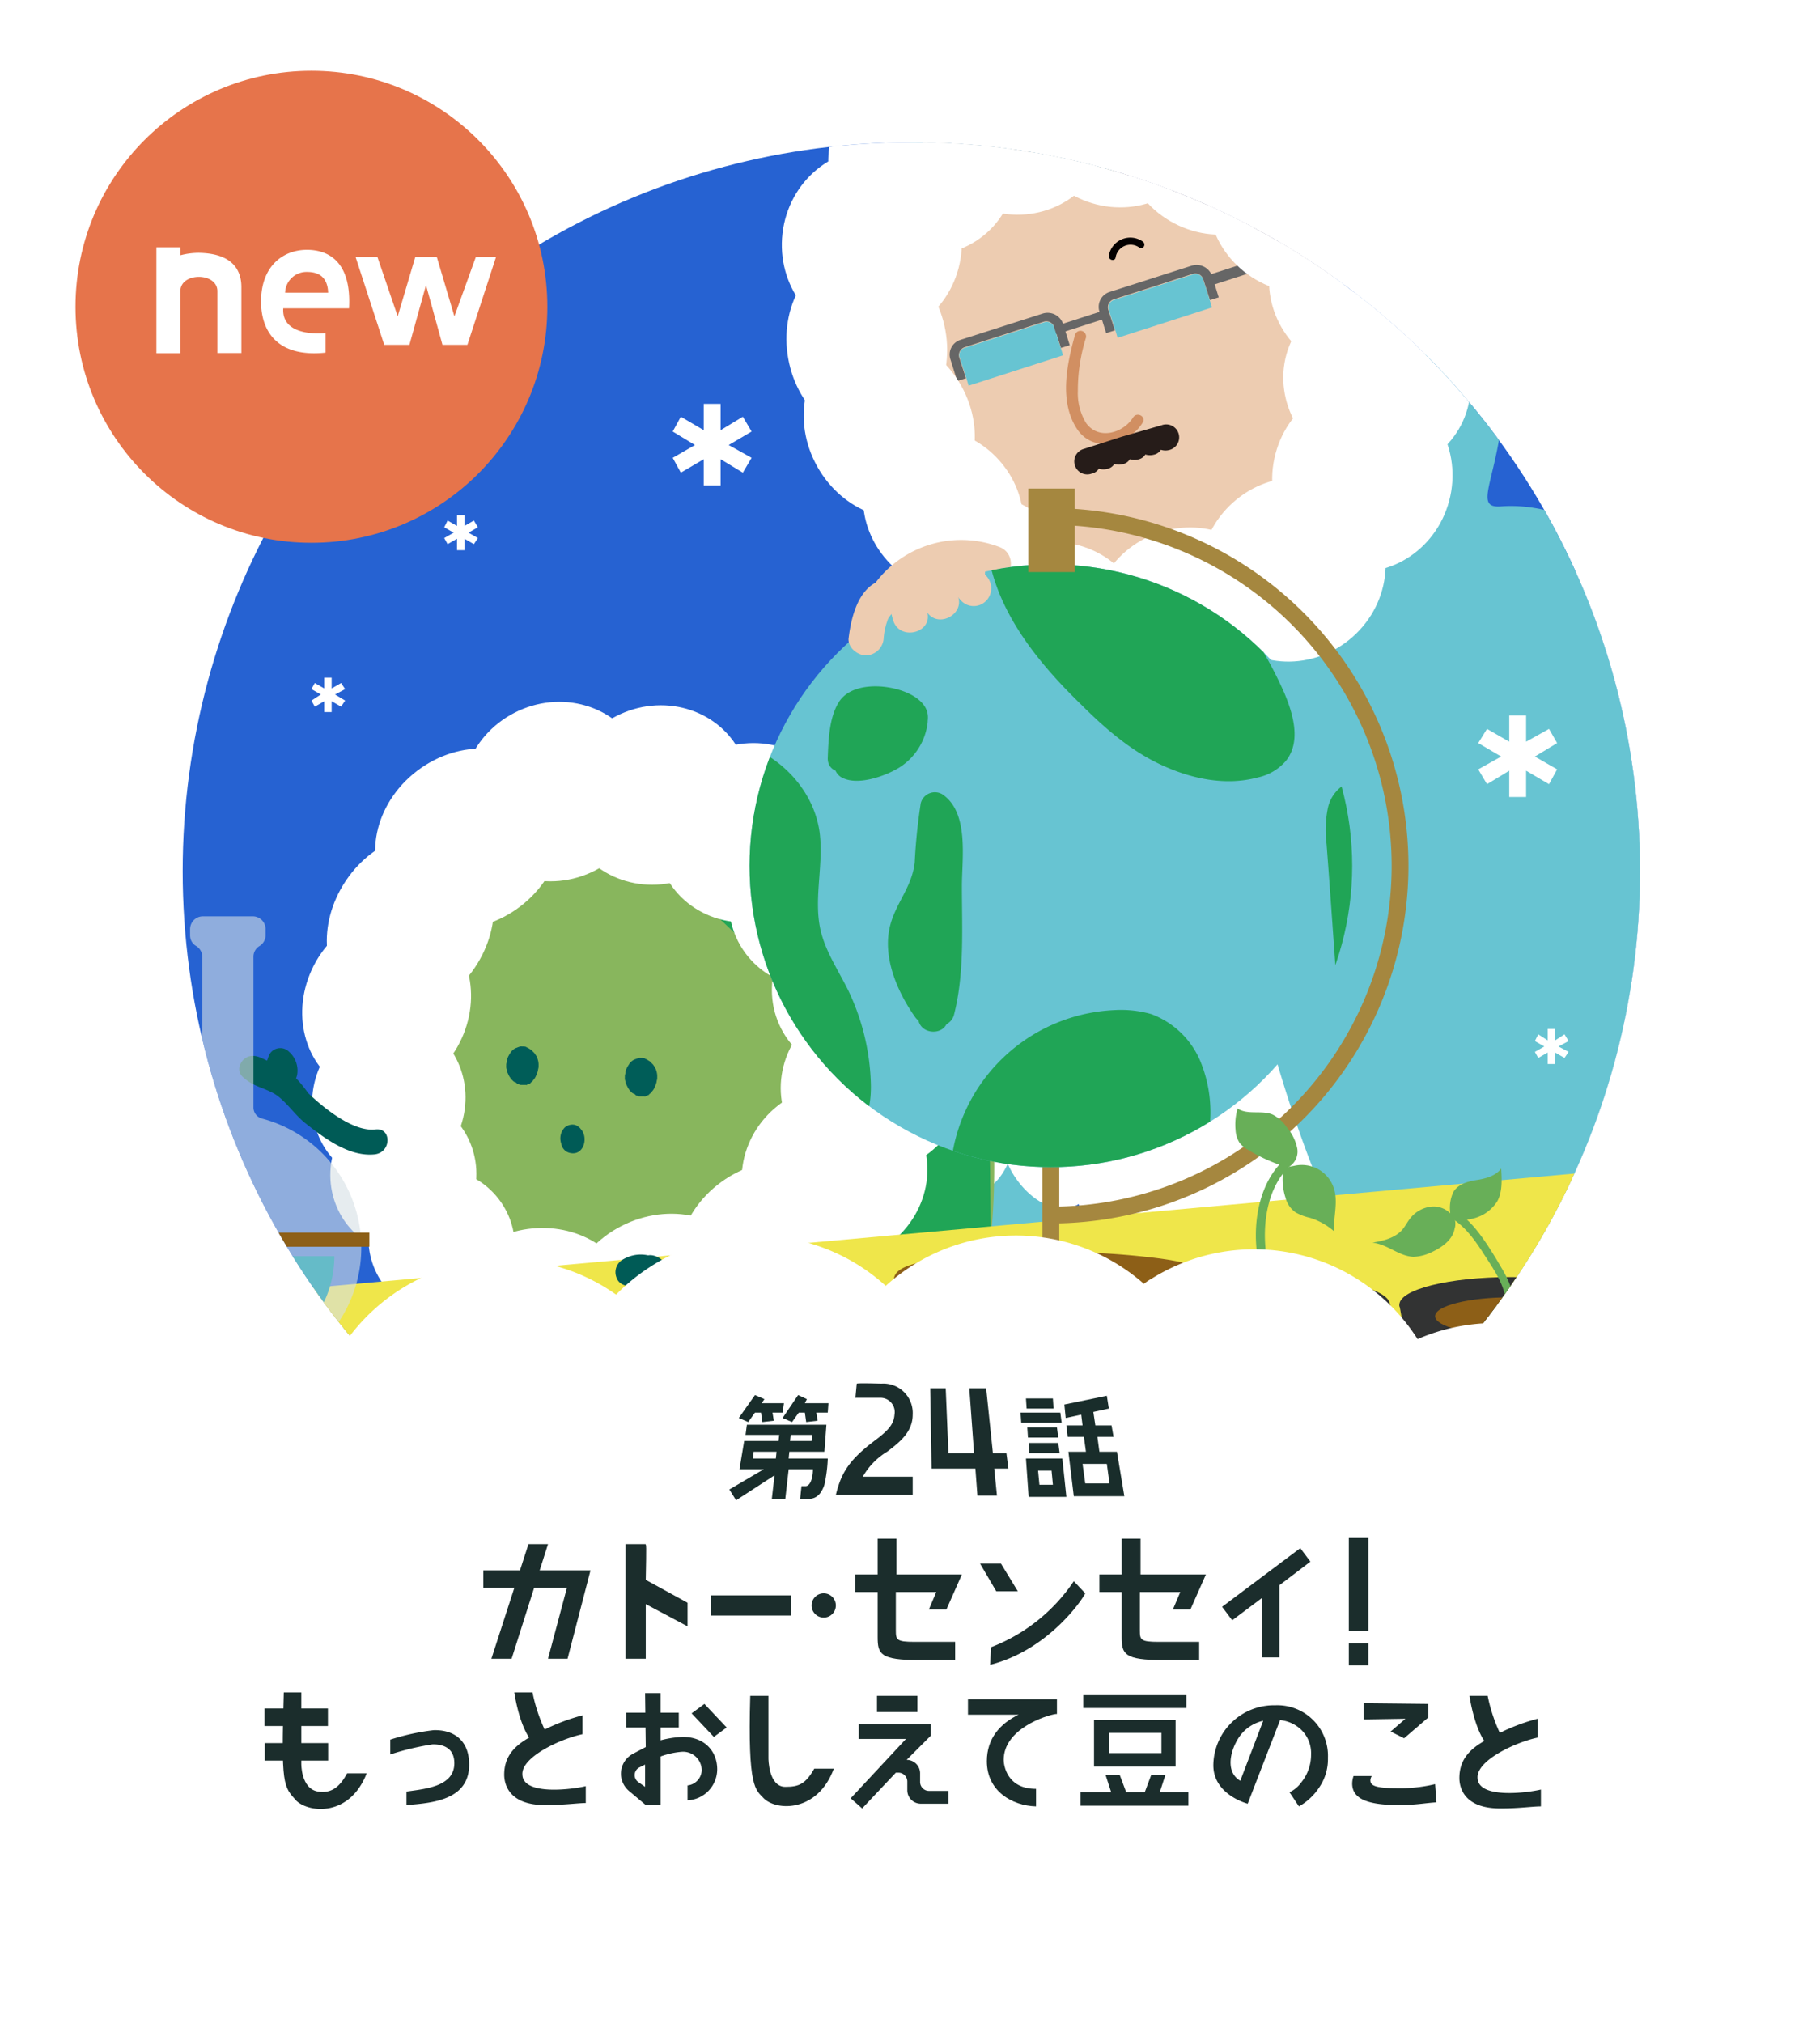<svg id="レイヤー_1" data-name="レイヤー 1" xmlns="http://www.w3.org/2000/svg" xmlns:xlink="http://www.w3.org/1999/xlink" viewBox="0 0 270 300"><defs><style>.cls-1,.cls-38,.cls-40{fill:none;}.cls-2{clip-path:url(#clip-path);}.cls-3{fill:#2662d2;}.cls-10,.cls-11,.cls-12,.cls-13,.cls-14,.cls-15,.cls-16,.cls-17,.cls-24,.cls-25,.cls-26,.cls-27,.cls-28,.cls-29,.cls-30,.cls-31,.cls-32,.cls-33,.cls-4,.cls-9{fill:#fff;}.cls-5{fill:#67c4d2;}.cls-6{fill:#edccb1;}.cls-7{fill:#666;}.cls-8{fill:#d18f62;}.cls-10,.cls-11,.cls-12,.cls-13,.cls-14,.cls-15,.cls-16,.cls-17,.cls-24,.cls-25,.cls-26,.cls-27,.cls-28,.cls-29,.cls-30,.cls-31,.cls-32,.cls-33,.cls-9{stroke:#fff;stroke-linejoin:round;}.cls-9{stroke-width:0.69px;}.cls-10{stroke-width:0.69px;}.cls-11{stroke-width:0.69px;}.cls-12{stroke-width:0.69px;}.cls-13{stroke-width:0.69px;}.cls-14{stroke-width:0.69px;}.cls-15{stroke-width:0.69px;}.cls-16{stroke-width:0.69px;}.cls-17{stroke-width:0.69px;}.cls-18{fill:#261c19;stroke:#261c19;stroke-width:0.49px;}.cls-18,.cls-38,.cls-40,.cls-41{stroke-miterlimit:10;}.cls-19{fill:#040000;}.cls-20{fill:#005b56;}.cls-21{fill:#88b65d;}.cls-22{fill:#005d58;}.cls-23{fill:#20a556;}.cls-24{stroke-width:0.67px;}.cls-25{stroke-width:0.67px;}.cls-26{stroke-width:0.67px;}.cls-27{stroke-width:0.67px;}.cls-28{stroke-width:0.67px;}.cls-29{stroke-width:0.67px;}.cls-30{stroke-width:0.67px;}.cls-31{stroke-width:0.67px;}.cls-32{stroke-width:0.67px;}.cls-33{stroke-width:0.74px;}.cls-34{fill:#f5d736;}.cls-35{fill:#efe64a;}.cls-36,.cls-41{fill:#a5873f;}.cls-37{fill:#8d5f17;}.cls-38,.cls-40,.cls-41{stroke:#a5873f;stroke-width:2.49px;}.cls-38{stroke-linecap:round;}.cls-39{clip-path:url(#clip-path-3);}.cls-42{fill:#c27128;}.cls-43{fill:#771a36;}.cls-44{fill:#eeeec2;}.cls-45{fill:#d6e0e4;isolation:isolate;opacity:0.6;}.cls-46{fill:#65bbc8;}.cls-47{fill:#323333;}.cls-48{fill:#68af58;}.cls-49{fill:#1b2d2c;}.cls-50{fill:#192d2b;}.cls-51{fill:#e6744b;}</style><clipPath id="clip-path"><circle class="cls-1" cx="135.2" cy="129.2" r="108.1"/></clipPath><clipPath id="clip-path-3"><circle class="cls-1" cx="155.9" cy="128.4" r="44.7"/></clipPath></defs><g class="cls-2"><rect class="cls-3" x="-162.5" y="-202.4" width="881.4" height="888.9"/></g><g class="cls-2"><path class="cls-4" d="M194.4,83.8,171,94.4A45,45,0,0,0,148.8,154l32.8,71.9,105.2-48L254,106A44.89,44.89,0,0,0,194.4,83.8Z"/><path class="cls-5" d="M173.3,106.2c2-.1-7,87-27.2,85.1-12.4-1.2-20.6-7.1-22.9-36.1-2.9-35.9-14.2-28.2-29.7-18,0,0,20.4-34.2,45-39.5,7.3-1.6-16.7-12-11.8-53.5,1.4-11.4,5.7-32.4,36.2-40.4,12.4-3.3,26.5,1.5,28,4.4.3.6,1.2.2,1.7.6,1,.9.6,2.8-.4,3.7a7.7,7.7,0,0,1-3.6,1.5c-7.6,1.9-14.6,5.9-21.3,10.2-5.9,3.8-11.7,8-16.2,13.6-8.5,10.6-11.2,26.2-7,39.3a21.32,21.32,0,0,0,5,8.8c4.3,4.2,15.4,8.7,20.3,12.1"/><path class="cls-4" d="M257.1,154.6c4,8.6,2.1,16.1-7.2,17.8-44.1,8.2-89.5-3.2-90-3.9-.3-.5-6.4-17.8,3.1-27.3C167.3,142.1,249.6,138.3,257.1,154.6Z"/><ellipse class="cls-6" cx="162.1" cy="48.2" rx="36.3" ry="37.6"/><path class="cls-7" d="M164.6,43.3l12.2-3.9a2.43,2.43,0,0,1,3,1.5l1,3.2-1.3.4-1-3.1a1.24,1.24,0,0,0-1.5-.8l-11.8,3.8a1.24,1.24,0,0,0-.8,1.5l1,3.1-1.3.4-1-3.2A2.32,2.32,0,0,1,164.6,43.3Z"/><path class="cls-5" d="M165.2,44.5,177,40.7a1.16,1.16,0,0,1,1.5.8l1,3.1.3,1-14,4.5-.3-1-1-3.1A1.19,1.19,0,0,1,165.2,44.5Z"/><rect class="cls-7" x="179.39" y="38.98" width="11.2" height="1.6" transform="translate(-3.28 58.69) rotate(-17.87)"/><rect class="cls-7" x="154.51" y="47.5" width="9.7" height="1.2" transform="translate(-7.07 51.22) rotate(-17.87)"/><path class="cls-7" d="M142.5,50.4l12.2-3.9a2.43,2.43,0,0,1,3,1.5l1,3.2-1.3.4-1-3.1a1.24,1.24,0,0,0-1.5-.8l-11.8,3.8a1.24,1.24,0,0,0-.8,1.5l1,3.1-1.3.4-1-3.2A2.28,2.28,0,0,1,142.5,50.4Z"/><path class="cls-5" d="M143.1,51.6l11.8-3.8a1.16,1.16,0,0,1,1.5.8l1,3.1.3,1-14,4.5-.3-1-1-3.1A1.11,1.11,0,0,1,143.1,51.6Z"/><path class="cls-8" d="M159.5,49.6c-1.2,4.3-2.4,9.8.2,13.9,2.4,3.8,7.7,2.6,9.8-.8.6-.9-.8-1.7-1.4-.8-1.5,2.4-5.2,3.4-7,.8a8.47,8.47,0,0,1-1.2-4.7,26.08,26.08,0,0,1,1.2-7.9.84.84,0,0,0-1.6-.5Z"/><path class="cls-5" d="M176.6,85.5c-1.1.2,12.2,132.9,53.1,118.7,23.4-8.1,24.9-36,24.9-36S289,150.5,283.4,125a10.69,10.69,0,0,0-1.9-4.2c-6.6-8.8-36.6-47.4-58.8-45.7-7.5.6,9.5-12.8-7.1-51.2C211,13.2,194.3-3.5,167.9-2.9c-25.1.6-32.4,11.6-33.1,14.9-.1.6-1.1.6-1.4,1.1-.7,1.2.2,2.8,1.4,3.5a7.38,7.38,0,0,0,3.9.4c7.8-.4,27.7-6.4,35.4-4.1,6.7,2,13.5,4.3,19.4,8.4a43.64,43.64,0,0,1,17.9,35.6,21.79,21.79,0,0,1-2.2,9.9c-2.9,5.3-12.3,12.7-16,17.3"/><ellipse class="cls-9" cx="131.92" cy="63.21" rx="11.9" ry="13.7" transform="translate(-14.09 72.08) rotate(-29.08)"/><ellipse class="cls-10" cx="139.92" cy="75.7" rx="10.8" ry="12.4" transform="translate(-14.92 112.2) rotate(-41.68)"/><ellipse class="cls-11" cx="147.82" cy="84.54" rx="10.2" ry="11.8" transform="matrix(0.67, -0.74, 0.74, 0.67, -14.03, 137.45)"/><ellipse class="cls-12" cx="158.17" cy="90.96" rx="9.8" ry="11.5" transform="translate(4.2 188.87) rotate(-62.35)"/><ellipse class="cls-12" cx="150.37" cy="18.34" rx="13" ry="13.7" transform="translate(64.35 143.03) rotate(-62.35)"/><ellipse class="cls-12" cx="136.77" cy="24.38" rx="13" ry="13.7" transform="translate(51.71 134.23) rotate(-62.35)"/><ellipse class="cls-13" cx="129.34" cy="36.15" rx="13.7" ry="13" transform="translate(78.5 160.45) rotate(-83.37)"/><ellipse class="cls-14" cx="191.82" cy="84.48" rx="13.7" ry="13" transform="translate(-7.68 148.75) rotate(-41.63)"/><ellipse class="cls-15" cx="176.02" cy="91.69" rx="13.7" ry="13" transform="translate(-22.1 79.94) rotate(-24.12)"/><ellipse class="cls-16" cx="128.6" cy="51.09" rx="11.5" ry="13.7" transform="translate(-7.05 23.73) rotate(-10.26)"/><ellipse class="cls-17" cx="202.09" cy="70.77" rx="13.7" ry="13" transform="translate(90.45 253.49) rotate(-77.87)"/><ellipse class="cls-12" cx="204.27" cy="56.56" rx="13" ry="13.7" transform="translate(59.38 211.27) rotate(-62.35)"/><ellipse class="cls-12" cx="202.16" cy="42.31" rx="13" ry="13.7" transform="translate(70.87 201.76) rotate(-62.35)"/><ellipse class="cls-12" cx="193.1" cy="29.98" rx="13" ry="13.7" transform="translate(76.94 187.12) rotate(-62.35)"/><ellipse class="cls-12" cx="180.37" cy="21.29" rx="13" ry="13.7" transform="translate(77.82 171.19) rotate(-62.35)"/><ellipse class="cls-12" cx="165.6" cy="17.25" rx="13" ry="13.7" transform="translate(73.48 155.94) rotate(-62.35)"/><path class="cls-18" d="M172.4,63.3a1.68,1.68,0,1,1,1,3.2,2,2,0,0,1-1.3-.1,1.37,1.37,0,0,1-1,.8,2,2,0,0,1-1.3-.1,1.37,1.37,0,0,1-1,.8,2,2,0,0,1-1.3-.1,1.37,1.37,0,0,1-1,.8,2,2,0,0,1-1.3-.1,1.37,1.37,0,0,1-1,.8,2,2,0,0,1-1.3-.1,1.37,1.37,0,0,1-1,.8,1.68,1.68,0,1,1-1-3.2l5.6-1.8Z"/><path class="cls-19" d="M165.5,38.2a2.24,2.24,0,0,1,3.5-1.5c.6.4,1.1-.5.5-.9a3.23,3.23,0,0,0-5,2.1c-.1.7.9.9,1,.3Z"/><path class="cls-20" d="M78.1,227.3c-2,6.1-1.1,11.9-.3,18.1.8-.3,1.5-.6,2.3-.9-2.6-2.5-8.6-3.7-10.4.2a1.38,1.38,0,0,0,1.1,2c2.7.1,5.4.2,8,.2a1.35,1.35,0,0,0,0-2.7c-2.7,0-5.4-.1-8-.2a19.83,19.83,0,0,1,1.1,2c1-2.3,5-.8,6.3.3.7.7,2.4.3,2.3-.9-.8-6-1.8-11.5.2-17.4.5-1.6-2-2.3-2.6-.7Z"/><path class="cls-20" d="M90.7,227.3c-2,6.1-1.1,11.9-.3,18.1.8-.3,1.5-.6,2.3-.9-2.6-2.5-8.6-3.7-10.4.2a1.38,1.38,0,0,0,1.1,2c2.7.1,5.4.2,8,.2a1.35,1.35,0,0,0,0-2.7c-2.7,0-5.4-.1-8-.2a19.83,19.83,0,0,1,1.1,2c1-2.3,5-.8,6.3.3.7.7,2.4.3,2.3-.9-.8-6-1.8-11.5.2-17.4.6-1.6-2-2.3-2.6-.7Z"/><path class="cls-4" d="M49.4,156.8c-.4-5.4,2.7-10,7.6-10.1,5.2,0,10.9,3.5,16,6.4,6.9,4,13.9,8.7,21.1,10.8,1,.3,1.4,1.7.8,2v.1c-1.7,3.7-4.1,8.2-8.4,8.8-2.4.3-4.8-1-6.9-3-.1,2.4-1.5,4.5-3.6,4.8-2.8.4-5.3-2.1-7.4-4.8a4.45,4.45,0,0,1-4,2.5c-2.1,0-4.4-1.2-6.4-2.7-4.6-3.5-8.4-9.5-8.8-14.8"/><path class="cls-4" d="M126.4,163.5c6.7-2.5,12.4-7.6,18-12.6,4.9-4.3,10.2-9.3,16.3-10.5a12,12,0,0,1,8.2,1.3,23,23,0,0,1,8,8.1,22.53,22.53,0,0,1,.6,20.5,10.33,10.33,0,0,1-5.7,5.4c-2.5.8-5.2-.1-7.5-2.1a9.43,9.43,0,0,1-1-1,14.13,14.13,0,0,1-1.8,4.5,4.57,4.57,0,0,1-4.6,2.1c-2.7-.4-5.8-3-7.4-6.6-1,2.2-2.6,3.9-4.6,4.3-3.4.8-7-1.2-10.2-3.5a60.85,60.85,0,0,1-7.9-7.4c-.1-.1-.1-.2-.2-.2-.7-.2-1.1-1.9-.2-2.3"/><path class="cls-21" d="M147.5,171.2c.4-24.6-8.6-63.3-57.1-56.4-10.6,1.5-20.9,7.4-25.2,16.9-7.5,16.5-1.4,33.8.4,37.9a2.5,2.5,0,0,1,0,1.9h0c-.4,1.1-1.2,3-2,5.5a74.48,74.48,0,0,0-2.4,9.6c-.3,1.6-.5,3.2-.7,4.9-.7,7.2-.2,15.1,3.3,22.1,5.1,10,15.7,17.6,29.6,18.7C150,237,147.4,177.1,147.5,171.2Z"/><path class="cls-22" d="M95.7,162.6c.2-.1.3-.1.5-.2a.1.1,0,0,0,.1-.1c.1-.1.3-.2.4-.4a2.09,2.09,0,0,0,.4-.6,6.89,6.89,0,0,0,.3-.8c0-.2.1-.4.1-.6v-.4a2.92,2.92,0,0,0-.2-.9c0-.1-.1-.1-.1-.2s-.2-.3-.3-.5l-.1-.1-.4-.4c-.2-.1-.3-.2-.5-.3s-.1,0-.2-.1-.5-.1-.7-.1a.9.9,0,0,0-.5.1c-.1,0-.2.1-.3.1a1.79,1.79,0,0,0-.7.5l-.1.1c-.1.2-.2.3-.3.5s-.1.1-.1.2a1.42,1.42,0,0,0-.2.6c0,.2-.1.4-.1.6v.2a1.27,1.27,0,0,0,.1.6,1.42,1.42,0,0,0,.2.6c0,.1.1.1.1.2s.2.3.3.5l.4.4c.1,0,.1.1.2.1s.2.1.3.2.1.1.2.1.2.1.4.1h.9C95.6,162.7,95.6,162.6,95.7,162.6Z"/><path class="cls-22" d="M78.1,160.9c.2-.1.3-.1.5-.2a.1.1,0,0,0,.1-.1c.1-.1.3-.2.4-.4a2.09,2.09,0,0,0,.4-.6,6.89,6.89,0,0,0,.3-.8c0-.2.1-.4.1-.6v-.4a2.92,2.92,0,0,0-.2-.9c0-.1-.1-.1-.1-.2s-.2-.3-.3-.5l-.1-.1-.4-.4c-.2-.1-.3-.2-.5-.3s-.1,0-.2-.1-.5-.1-.7-.1a.9.9,0,0,0-.5.1c-.1,0-.2.1-.3.1a1.79,1.79,0,0,0-.7.5l-.1.1c-.1.2-.2.3-.3.5s-.1.1-.1.2a1.42,1.42,0,0,0-.2.6c0,.2-.1.4-.1.6v.2a1.27,1.27,0,0,0,.1.6,1.42,1.42,0,0,0,.2.6c0,.1.1.1.1.2s.2.3.3.5l.4.4c.1,0,.1.1.2.1s.2.1.3.2.1.1.2.1.2.1.4.1h.9C78,161,78.1,161,78.1,160.9Z"/><path class="cls-22" d="M91.3,114.7c24.3,1.7,26.3,22.8,30.6,22.6,8.4-.5-1-18.6-13-21.9-8.1-2.2-17.6-.7-17.6-.7"/><path class="cls-20" d="M114.4,173.6A51.18,51.18,0,0,1,124.6,187c.6,1.1,1.1,2.1,1.6,3.2s.9,2,1.3,3c.4.2.9.3,1.3.5a3.53,3.53,0,0,0-.3-1.4c-.5-1.1-.6-.7-1-.4-.5.1-1.1.1-1.6.2.1.1.3.1.4.2,1.5.8,2.9-1.5,1.3-2.3-.1-.1-.3-.1-.4-.2a1.36,1.36,0,0,0-1.6.2c-1.7,1.4.2,4.3,1,5.7a1.36,1.36,0,0,0,1.1.7c4.7-.2,1.4-6,.3-8.1a55.66,55.66,0,0,0-11.9-16.5c-1.1-1.3-3,.6-1.7,1.8Z"/><path class="cls-23" d="M83.7,203.6c-4.5-2.8-15.9-7.2-17.2-12.4-3.4-13.5-6.3-27-6.8-40.9-.1-2.1,4.9-5,3.6-6.7s-4.1-2.4-5.5-.9c-.5.6-1.2,1.3-1.1,2,10.9,50.5,1.7,48.3-1.3,52.4-.6.8-2.7,15.4,15.2,23.2A176.72,176.72,0,0,0,83.7,203.6Z"/><path class="cls-23" d="M80.9,200.2c-1.8-.5,1.9,21.9,1.9,21.9s59.9,3.7,64.2-23c0,0,.1-16.6-.3-36.4-.2-11.1-2.4-33.2-29.6-46-11.1-5.2-27.7-2.1-29.7.4-.4.5-1.2,0-1.7.3-1.1.7-1.1,2.5-.3,3.6a7.15,7.15,0,0,0,3.1,2.1c6.8,3,12.7,8,18.3,13.2,4.9,4.6,9.7,9.5,12.9,15.7,6.2,11.5,6.1,26.7,0,38.4a21.88,21.88,0,0,1-6.2,7.6c-4.8,3.3-15.9,5.7-21.1,8"/><ellipse class="cls-24" cx="97.39" cy="117.9" rx="13.6" ry="12.8" transform="translate(-43.1 57.51) rotate(-27.18)"/><ellipse class="cls-24" cx="82.32" cy="117.39" rx="13.6" ry="12.8" transform="translate(-44.53 50.57) rotate(-27.18)"/><ellipse class="cls-25" cx="69.52" cy="124.39" rx="14.2" ry="12.3" transform="translate(-61.28 67.84) rotate(-37.42)"/><ellipse class="cls-26" cx="98.11" cy="193" rx="14.2" ry="12.3" transform="translate(-71.65 58.62) rotate(-24.69)"/><ellipse class="cls-27" cx="60.88" cy="137.04" rx="13.8" ry="11.2" transform="translate(-86.86 111.38) rotate(-56.19)"/><ellipse class="cls-28" cx="114.43" cy="185.52" rx="14.2" ry="12.3" transform="translate(-86.94 102.09) rotate(-35.83)"/><ellipse class="cls-29" cx="57.36" cy="148.93" rx="13.5" ry="11.9" transform="translate(-101.96 139.54) rotate(-65.56)"/><ellipse class="cls-24" cx="123.81" cy="174.11" rx="13.6" ry="12.8" transform="translate(-65.86 75.78) rotate(-27.18)"/><ellipse class="cls-30" cx="57.67" cy="163.18" rx="11.9" ry="11" transform="translate(-114.32 182.43) rotate(-76.92)"/><ellipse class="cls-24" cx="129.59" cy="160.72" rx="13.6" ry="12.8" transform="translate(-59.1 76.94) rotate(-27.18)"/><ellipse class="cls-31" cx="59.84" cy="174.2" rx="11.2" ry="10.5" transform="translate(-116.51 227.37) rotate(-87.82)"/><ellipse class="cls-24" cx="128.29" cy="146.2" rx="13.6" ry="12.8" transform="translate(-52.62 74.74) rotate(-27.18)"/><ellipse class="cls-24" cx="121.91" cy="133.28" rx="13.6" ry="12.8" transform="translate(-47.42 70.4) rotate(-27.18)"/><ellipse class="cls-32" cx="65.51" cy="184.28" rx="10.3" ry="10.8" transform="translate(-104.18 87.04) rotate(-40.62)"/><ellipse class="cls-33" cx="80.2" cy="193" rx="12.8" ry="10.5" transform="translate(-9.65 4.3) rotate(-2.9)"/><ellipse class="cls-24" cx="111.13" cy="123.51" rx="13.6" ry="12.8" transform="translate(-44.15 64.4) rotate(-27.18)"/><path class="cls-20" d="M85.8,170.1a4.25,4.25,0,0,0,.3-2.5c-.3-1-1.6-1-2.3-.4a2.32,2.32,0,0,0-.5,2.5,1.64,1.64,0,0,0,2.2.7c1.6-.8,1.2-4-.8-3.4-1.8.5-2.1,3.6-.1,4,2.4.5,2.9-3.4.8-4a.89.89,0,0,0-.5,1.7c-.1,0-.1-.2,0,0v.5c.1.1,0-.1,0-.1v-.3c0-.1.1-.1.1-.2s.4.2-.2-.2c-.5-.2-.1-.1-.2,0v.2c0,.2-.1,0,0,0h.1a.31.31,0,0,1,.1-.2v-.1c.1-.1,0-.1-.4-.1a.76.76,0,0,1-.2-.4c.2.4-.1,1.1-.3,1.5a.91.91,0,0,0,.6,1.1c.7.4,1.1.1,1.3-.3Z"/><path class="cls-6" d="M133.6,90a11.12,11.12,0,0,1,13.2-3.9c3.2,1.1,4.5-3.9,1.4-5a15.91,15.91,0,0,0-18.3,5.3c-2,2.5,1.6,6.2,3.7,3.6Z"/><polygon class="cls-34" points="470.3 208.5 26.7 250.6 -58.8 208 -58.8 200.5 352.9 163.9 470.3 203.5 470.3 208.5"/><polygon class="cls-35" points="-58.8 200.5 26.7 243.1 470.3 203.5 378.9 160.9 -58.8 200.5"/><path class="cls-36" d="M179.2,192c0,1.4-1.3,2.4-7.5,3.3a118.33,118.33,0,0,1-15.8.9,118.33,118.33,0,0,1-15.8-.9c-6.2-.8-7.5-1.9-7.5-3.3v-2.1h46.6V192Z"/><path class="cls-37" d="M171.7,186.6a118.33,118.33,0,0,0-15.8-.9,118.33,118.33,0,0,0-15.8.9c-6.2.8-7.5,1.9-7.5,3.3s1.3,2.4,7.5,3.3a118.33,118.33,0,0,0,15.8.9,118.33,118.33,0,0,0,15.8-.9c6.2-.8,7.5-1.9,7.5-3.3S177.9,187.4,171.7,186.6Z"/><line class="cls-38" x1="155.9" y1="173.1" x2="155.9" y2="188.4"/><g class="cls-39"><circle class="cls-5" cx="155.9" cy="128.4" r="44.7"/></g><g class="cls-39"><path class="cls-23" d="M103.8,109.7c8.3-1,16.7,5.5,17.8,13.8.6,4.8-.9,9.7.1,14.3.7,3.2,2.6,6,4.1,9a34.12,34.12,0,0,1,3.4,14.3c0,2.2-.3,4.7-2,6.2a7.09,7.09,0,0,1-5.3,1.3c-5-.5-9.6-3.5-12.8-7.4a44,44,0,0,1-7-13.4c-2.1-6-3.8-12.3-3.8-18.7a29.82,29.82,0,0,1,5.3-18.1"/></g><g class="cls-39"><path class="cls-23" d="M146.5,81.5c1.2,9,7.3,16.6,13.9,23,3.5,3.5,7.3,6.8,11.8,8.9s9.6,3.2,14.4,1.9a7.57,7.57,0,0,0,4.2-2.5c2.2-2.8,1.1-6.8-.3-10.1-3.6-8.1-9-15.7-16.5-20.5s-17.4-6.2-25.5-2.4"/></g><g class="cls-39"><path class="cls-23" d="M141.1,172.4a25.55,25.55,0,0,1,24.3-22.6,16.31,16.31,0,0,1,5.4.6,12.68,12.68,0,0,1,7.4,7.3,19.81,19.81,0,0,1,1.1,10.5,19.38,19.38,0,0,1-1.7,5.8c-3,5.7-10.1,7.9-16.6,7.8a33.5,33.5,0,0,1-19.7-7"/></g><g class="cls-39"><path class="cls-23" d="M198.8,152.7c-.7-9.2-1.3-18.4-2-27.5a16.35,16.35,0,0,1,.2-5.4,5.4,5.4,0,0,1,3.4-3.9c1.8,2.3,2.3,5.3,2.5,8.2a107.73,107.73,0,0,1-1.2,26.6"/></g><g class="cls-39"><path class="cls-23" d="M139.5,148.5a17.85,17.85,0,0,1-3-6.2c-.9-3.6,1.1-5.9,2.4-9,1.7-4.2,1-8.8,1.9-13.1-1.1.4-2.2.9-3.2,1.3,1.1.7.7,6.7.7,8v6.4c-.1,4.5.2,9.2-1,13.5,1.3-.2,2.7-.3,4-.5a17.74,17.74,0,0,1-1.4-12.8l-4.3-.6c.2,5.1.4,10.3.6,15.4.1,2.8,4.5,2.8,4.4,0-.2-5.1-.4-10.3-.6-15.4-.1-2.4-3.7-3.1-4.3-.6a22.73,22.73,0,0,0,1.8,16.2,2.22,2.22,0,0,0,4-.5c1.6-6.1,1.2-12.9,1.2-19.2,0-4.1,1.1-10.9-2.9-13.6a2.17,2.17,0,0,0-3.2,1.3,84.57,84.57,0,0,0-.9,8.8c-.4,3.6-2.7,5.9-3.6,9.2-1.3,4.7,1,10,3.7,13.8,1.6,2.1,5.4-.1,3.7-2.4Z"/></g><g class="cls-39"><path class="cls-23" d="M127.2,112.4c.1-1.5-.1-4.1.8-5.5s3.1-.7,4.4-.2a3.13,3.13,0,0,1,1,.5c-.2-.7-.4-.6-.6.1-.4.4-.7,1.1-1.1,1.6-.8.9-2.4,2.5-3.7,2.3.5.2,1,.4,1.6.6-.6-.6,0-2,.4-2.5a3,3,0,0,1,2-1c-.7-.9-1.4-1.9-2.1-2.8-.8,2.6-3,4.4-5.1,6a2.22,2.22,0,0,0,.5,4c2.3.9,6-.4,8-1.6a9.12,9.12,0,0,0,4.3-6.6c.4-2.8-3.8-4-4.2-1.2-.3,1.7-.8,3.1-2.3,4-1,.6-3.5,1.6-4.7,1.1.2,1.3.3,2.7.5,4,3.1-2.3,5.9-4.8,7.2-8.6a2.22,2.22,0,0,0-2.1-2.8c-4.7.4-8.7,5.1-6.4,9.8,2.4,5,8.8-.7,10.6-3.4,1.1-1.7,2.2-3.9.8-5.7s-4.4-2.6-6.6-2.7-4.8.4-6,2.4c-1.4,2.3-1.5,5.6-1.6,8.2-.1,2.8,4.3,2.8,4.4,0Z"/></g><path class="cls-40" d="M155.9,76.6a51.8,51.8,0,0,1,0,103.6"/><rect class="cls-41" x="153.8" y="73.7" width="4.4" height="9.9"/><path class="cls-6" d="M132.5,88.4a2.67,2.67,0,0,0-2.5,1.3,10.42,10.42,0,0,0-1.5,4.9"/><path class="cls-6" d="M133.2,85.9c-5.2-.7-6.8,4.6-7.3,8.7-.2,1.4,1.3,2.6,2.6,2.6a2.72,2.72,0,0,0,2.6-2.6,9.3,9.3,0,0,1,.5-2.4,2,2,0,0,1,.4-.8c.4-.6.5-.3-.3-.4a2.65,2.65,0,0,0,3.2-1.8c.4-1.3-.3-3.1-1.7-3.3Z"/><path class="cls-6" d="M135.7,86a5.87,5.87,0,0,0-.8,5.3"/><path class="cls-6" d="M133.5,84.7a8.57,8.57,0,0,0-1,7.3c1,3.2,6.1,1.8,5-1.4a3.57,3.57,0,0,1,.5-3.3,2.7,2.7,0,0,0-.9-3.6,2.74,2.74,0,0,0-3.6,1Z"/><path class="cls-6" d="M140.3,84.3a4,4,0,0,0-.7,5"/><path class="cls-6" d="M138.5,82.4a6.67,6.67,0,0,0-1.1,8.2c1.7,2.9,6.2.3,4.5-2.6a1.42,1.42,0,0,1,.3-1.9c2.4-2.3-1.3-6-3.7-3.7Z"/><path class="cls-6" d="M143.7,83.2a7.41,7.41,0,0,0-.1,2.1,3.38,3.38,0,0,0,.9,1.9"/><path class="cls-6" d="M141.2,82.5c-.3,2.4-.4,4.8,1.4,6.6a2.57,2.57,0,0,0,3.7,0,2.66,2.66,0,0,0,0-3.7l-.1-.1-.1-.1c.1.5,0-.3,0-.3.1.5,0-.4,0-.5s.1-.8,0-.5c.2-1.3-.3-2.9-1.8-3.2a2.47,2.47,0,0,0-3.1,1.8Z"/><path class="cls-6" d="M139.7,85.8c3.4,0,3.4-5.2,0-5.2s-3.3,5.2,0,5.2Z"/><path class="cls-20" d="M55.7,167.5c-3.3.4-7.7-3.2-10-5.4a17.38,17.38,0,0,0-2.5-2.9c-1.5-1.1-3-.5-4.6-2-.4,1-.9,2.1-1.3,3.1,1.5-.1,2.7,1.5,4.2.8,1.2-.6,1.5-2.2,1.9-3.3-1,.3-2.1.5-3.1.8,0,.2.1.5.1.7-.3,2.4,3.4,2.3,3.7,0a3.73,3.73,0,0,0-1.2-3.3,1.84,1.84,0,0,0-3.1.8c-.2.6-.4,1.1-.6,1.7.5-.3,1.1-.6,1.6-.9-1.2,0-2.1-1.1-3.5-1s-2.5,2-1.3,3.1c1.5,1.4,2.8,1.5,4.5,2.4s3.1,3.1,4.7,4.4c2.9,2.3,6.6,5.1,10.4,4.7,2.5-.3,2.5-4,.1-3.7Z"/><path class="cls-20" d="M96.6,186.3a5.13,5.13,0,0,0-4.2.5,2.15,2.15,0,0,0-1,2.5c.3,1.1,1.2,1.4,2.2,1.5.8.1,1.6.1,2.4.2a2.83,2.83,0,0,0,2.5-.6c1.6-1.6.2-3.8-1.6-4.2-2.3-.5-3.3,3-1,3.6.5.2.4,0-.4-.5v-1a.1.1,0,0,1,.1-.1l.7-.7c.5-.1.6-.1.2-.1H96a23047819964987.35,23047819964987.35,0,0,1-1.6-.2c-.3,0-1-.3-.3.1a7.63,7.63,0,0,1,.8,1.1.1.1,0,0,0-.1-.1c-.1.5-.1.9-.2,1.4l-.2.2h.3a2.77,2.77,0,0,1,.9.1,1.94,1.94,0,0,0,2.3-1.3,2,2,0,0,0-1.3-2.4Z"/></g><g class="cls-2"><path class="cls-42" d="M51.3,209.9a.37.37,0,0,1-.1.3c-.9,1.3-8.4,2.3-17.5,2.3-9.7,0-17.6-1.1-17.6-2.5v-.7H51.2"/><path class="cls-43" d="M33.4,194.4c1.4.2,2.5.9,2.2,2.2s-1.4,1.6-2.8,1.4-2.4-1-2.2-2.2S32,194.2,33.4,194.4Z"/><path class="cls-44" d="M31.7,195.3c.1-.1.3-.1.4-.2s.1-.4-.1-.3-.4.1-.5.3.1.3.2.2Z"/><path class="cls-43" d="M39.8,191.2c-1.2.7-2.5.9-3.1-.3s0-2.2,1.3-2.9,2.5-.7,3.1.3S41,190.4,39.8,191.2Z"/><path class="cls-44" d="M40.6,189.4a.52.52,0,0,1-.2.4c-.1.2.2.3.3.2s.2-.3.2-.5-.3-.3-.3-.1Z"/><path class="cls-43" d="M25.5,191.9c-1.2.7-2.5.9-3.1-.3s0-2.2,1.3-2.9,2.5-.7,3.1.3S26.7,191.2,25.5,191.9Z"/><path class="cls-44" d="M26.3,190.1a.52.52,0,0,1-.2.4c-.1.2.2.3.3.2s.2-.3.2-.5-.3-.3-.3-.1Z"/><path class="cls-45" d="M37.6,164.2V141.8a1.86,1.86,0,0,1,.9-1.5,1.89,1.89,0,0,0,.9-1.6v-.9a1.9,1.9,0,0,0-1.9-1.9H30.1a1.9,1.9,0,0,0-1.9,1.9v.9a1.8,1.8,0,0,0,.9,1.6,1.86,1.86,0,0,1,.9,1.5v22.4a1.71,1.71,0,0,1-1.3,1.7,19.8,19.8,0,1,0,10.2,0A1.71,1.71,0,0,1,37.6,164.2Z"/><path class="cls-46" d="M49.6,186.3a15.8,15.8,0,0,1-31.6,0Z"/><rect class="cls-37" x="12.7" y="182.8" width="42.1" height="2.1"/><rect class="cls-37" x="21.6" y="183.9" width="1.8" height="24.8"/><ellipse class="cls-37" cx="33.8" cy="209.2" rx="17.6" ry="2.5"/></g><g class="cls-2"><ellipse class="cls-47" cx="224.1" cy="193.5" rx="16.5" ry="4.1"/><path class="cls-47" d="M236.7,215.6c0,1.7-5.6,3.1-12.6,3.1s-12.6-1.4-12.6-3.1l-3.9-22.1h33.1Z"/><ellipse class="cls-37" cx="224.1" cy="195.2" rx="11.2" ry="2.8"/><path class="cls-48" d="M224.4,194c.5-2.7-1.2-5.2-2.5-7.4-1.6-2.6-3.3-5.3-5.9-7-.7-.4-1.3.7-.6,1.1,2.2,1.4,3.6,3.5,5,5.7,1.3,2,3.3,4.9,2.9,7.3-.2.8,1,1.1,1.1.3Z"/><path class="cls-48" d="M215.1,179.9a3.52,3.52,0,0,0-3.1-.9,4.59,4.59,0,0,0-2.8,1.7c-.4.5-.7,1.1-1.1,1.6-1.1,1.3-2.8,1.7-4.5,2,2.2.2,3.9,2,6.1,2.1a6.77,6.77,0,0,0,2.7-.7c1.5-.7,3.1-1.8,3.4-3.5a2.3,2.3,0,0,0-.3-2"/><path class="cls-48" d="M215.2,180.2a5.57,5.57,0,0,1,.4-3.4c.7-1.2,2.2-1.6,3.5-1.8s2.8-.6,3.6-1.7c.1,1.7.2,3.5-.6,4.9a6.06,6.06,0,0,1-2,1.9,6.49,6.49,0,0,1-2.7.8,2.47,2.47,0,0,1-2.3-.8"/></g><g class="cls-2"><ellipse class="cls-47" cx="189.7" cy="193.5" rx="16.5" ry="4.1"/><path class="cls-47" d="M202.3,215.6c0,1.7-5.6,3.1-12.6,3.1s-12.6-1.4-12.6-3.1l-3.9-22.1h33.1Z"/><ellipse class="cls-37" cx="189.7" cy="195.2" rx="11.2" ry="2.8"/><path class="cls-48" d="M190.3,192.9c-3.5-5.1-3.8-15,.7-19.6a.64.64,0,0,0-.9-.9c-5,5.1-4.8,15.4-.9,21.1.5.6,1.5,0,1.1-.6Z"/><path class="cls-48" d="M190.9,173.1a25.13,25.13,0,0,1-5.8-2.6,4,4,0,0,1-1.2-1,3.88,3.88,0,0,1-.6-1.9,8.52,8.52,0,0,1,.3-3.2c1.5,1,3.6.2,5.2.9a5.46,5.46,0,0,1,2.1,1.9,6.73,6.73,0,0,1,1.5,2.9,2.65,2.65,0,0,1-1.1,2.9,5.58,5.58,0,0,0-.8.5,1.34,1.34,0,0,0-.2.9,8.55,8.55,0,0,0,.4,3.2,3.82,3.82,0,0,0,1.5,2.2,7.61,7.61,0,0,0,2.1.8,9.81,9.81,0,0,1,3.6,2c-.1-2.2.7-4.5-.1-6.6a5,5,0,0,0-5.8-3.1"/></g><path class="cls-4" d="M248,213a32.39,32.39,0,0,0-1.7-3.2,28.88,28.88,0,0,0-36-11.2,28.73,28.73,0,0,0-39.4-9,8.34,8.34,0,0,0-1.2.8,28.73,28.73,0,0,0-38.3.3,28.71,28.71,0,0,0-34.5-3.1,29.52,29.52,0,0,0-5.5,4.4,28.44,28.44,0,0,0-10-4.5,28.77,28.77,0,0,0-29.7,10.9c-.1,0-.3-.1-.4-.1a28.8,28.8,0,0,0-34.6,21.5h0c-.1,0-.1.1-.2.1a28.58,28.58,0,0,0-9.2,39.5A29,29,0,0,0,30.2,273a28.5,28.5,0,0,0,1.6,3,28.83,28.83,0,0,0,39.6,9.3,22,22,0,0,0,2.5-1.7,19.45,19.45,0,0,0,2.2.8,28.81,28.81,0,0,0,44.5,4.9,28.84,28.84,0,0,0,36.4,5,30.37,30.37,0,0,0,7.7-7,28.86,28.86,0,0,0,30.6.1,33.27,33.27,0,0,0,4.6-3.6,28.81,28.81,0,0,0,40.8-15.2A28.66,28.66,0,0,0,248,213Z"/><polygon class="cls-49" points="146.3 205.9 143.8 205.9 144.5 215.5 140.7 215.5 140.3 205.9 138 205.9 138.2 217.8 144.7 217.8 145 221.8 147.9 221.8 147.5 217.8 149.6 217.8 149.3 215.5 147.3 215.5 146.3 205.9"/><path class="cls-49" d="M131.6,215.3c2-1.5,3.8-3,3.8-5.5a4.36,4.36,0,0,0-4.6-4.6c-.6,0-3.2-.1-3.7,0l-.2,2.1h3.7a2.12,2.12,0,0,1,2.1,2.5c-.1,1.3-.7,2.2-3,3.9-3.7,2.8-4.9,4.7-5.7,8h11.4V219H128A10.18,10.18,0,0,1,131.6,215.3Z"/><polygon class="cls-50" points="156.8 211.7 152.4 211.7 152.5 213.2 157 213.2 156.8 211.7"/><path class="cls-50" d="M163.1,215.3l-.3-2.2h2.4l-.3-1.7h-2.4l-.3-2,2.3-.5-.3-1.9-6.3,1.3.2,2,2.3-.5.2,1.6h-2.4l.2,1.7h2.4l.3,2.2h-2.6l.8,6.6h7.5l-1.1-6.6Zm1.5,4.7H161l-.4-2.9h3.6Z"/><polygon class="cls-50" points="156.2 207.4 152.2 207.4 152.3 208.9 156.3 208.9 156.2 207.4"/><polygon class="cls-50" points="151.5 211 157.5 211 157.3 209.5 151.4 209.5 151.5 211"/><path class="cls-50" d="M152.6,222h5.6l-.6-5.7h-5.4Zm1.4-3.9h2l.2,2.1h-2Z"/><polygon class="cls-50" points="152.7 215.5 157.2 215.5 157 214 152.6 214 152.7 215.5"/><path class="cls-50" d="M117,216.3l.1-1h5.2l.3-4H110.8l-.2,1.5h5l-.1.9h-5.1l-.7,4.2h3.6l-5.1,3,1,1.6,5.7-3.7-.4,3.5h2l.5-4.4h3.6c0,1.3-.4,2.5-1.1,2.5h-.6l-.2,1.9h1c.7,0,1.9,0,2.6-2.1a20.79,20.79,0,0,0,.5-3.9Zm.3-3.5h3.2l-.1.9h-3.2Zm-2.2,3.5h-3.4l.1-1h3.4Z"/><polygon class="cls-50" points="112 209.5 112.9 209.5 113.1 210.9 114.8 210.7 114.6 209.5 116.1 209.5 116.3 208.1 113 208.1 113.4 207.5 112 206.9 109.6 210.3 111 210.9 112 209.5"/><polygon class="cls-50" points="117.5 210.9 118.5 209.5 119.4 209.5 119.6 210.9 121.3 210.7 121.1 209.5 122.8 209.5 122.9 208.1 119.4 208.1 119.7 207.5 118.4 206.9 116.1 210.3 117.5 210.9"/><path class="cls-49" d="M140.4,238.7h-2.6l1.1-2.6h-6v5.7c0,1.4.1,1.7,2.8,1.7h6v2.7h-5.4c-5.7,0-6.1-.9-6.1-3.4v-6.7h-3.3v-2.6h3.3v-5.3H133v5.3h9.7Z"/><path class="cls-49" d="M176.6,238.7H174l1.1-2.6h-6v5.7c0,1.4.1,1.7,2.8,1.7h6v2.7h-5.4c-5.7,0-6.1-.9-6.1-3.4v-6.7h-3.3v-2.6h3.3v-5.3h2.8v5.3h9.7Z"/><path class="cls-49" d="M95.7,229H92.8v17h3v-8.1l6.2,3.3v-3.5l-6.2-3.4C95.9,229,95.9,229,95.7,229Z"/><path class="cls-49" d="M147.8,236l-2.4-4.1h3.1L151,236Zm-.9,10.9.1-2.6a26,26,0,0,0,12.3-9.8l1.7,1.8C160.3,237.7,155.2,244.8,146.9,246.9Z"/><path class="cls-49" d="M105.5,239.6v-3h11.9v3Z"/><polygon class="cls-49" points="194.4 231.6 192.9 229.6 181.3 238.3 182.8 240.3 187.2 237 187.2 245.8 189.8 245.8 189.8 235.1 194.4 231.6"/><path class="cls-49" d="M71.7,235.5v-2.6H87.6L84.2,246H81.3l2.8-10.5Z"/><polygon class="cls-49" points="78.4 229 81.3 229 75.9 246 72.9 246 78.4 229"/><circle class="cls-49" cx="122.2" cy="238.1" r="1.8"/><path class="cls-49" d="M134.4,257.9h-7v-2.2h10.7v1.7l-3.6,3.6h0a2,2,0,0,1,2,2v1.3a1.32,1.32,0,0,0,1.3,1.3h2.9v1.9h-4.1a2,2,0,0,1-2-2v-1.3a1.32,1.32,0,0,0-1.3-1.3h-.4l-5,5.3-1.7-1.5Zm1.7-6.4h-6v2.4h6Z"/><path class="cls-49" d="M176.3,265.8v2h-16v-2Zm-8.7,1.4-2.2.3-1.4-4.3h2.1Zm3.9.3-2.2-.3,1.5-4h2.1Zm-9.2-5.5v-6.9h12.1V262Zm-1.6-8.7v-1.9H176v1.9Zm11.6,3.7h-7.8v3h7.8Z"/><polygon class="cls-49" points="208.3 257.8 206.3 256.8 208.5 254.9 202.3 255 202.3 252.6 211.9 252.7 211.9 254.7 208.3 257.8"/><path class="cls-49" d="M113.3,266.7c-1.2-1.3-2.4-1.4-2-15.2H114v9.3s0,4.2,2.5,4.2c2,0,3-.4,4.3-2.7h2.9C121.3,268.8,115.2,268.6,113.3,266.7Z"/><path class="cls-49" d="M222.8,268.2c-5.7.1-6.3-3.2-6.3-4.5,0-2.6,1.4-4.2,3.7-5.5-1.6-2.4-2.2-6.7-2.2-6.7h2.7a24.23,24.23,0,0,0,1.8,5.5,29.18,29.18,0,0,1,5.6-2.1v2.8c-3.3.7-9.1,3.4-8.9,6,.1,3.1,7.3,2.2,9.4,1.7v2.5C227.4,267.9,225.4,268.2,222.8,268.2Z"/><path class="cls-49" d="M81.1,267.7c-5.7.1-6.3-3.2-6.3-4.5,0-2.6,1.4-4.2,3.7-5.5-1.6-2.4-2.2-6.7-2.2-6.7H79a24.23,24.23,0,0,0,1.8,5.5,29.18,29.18,0,0,1,5.6-2.1v2.8c-3.3.7-9.1,3.4-8.9,6,.1,3.1,7.3,2.2,9.4,1.7v2.5C85.8,267.4,83.7,267.7,81.1,267.7Z"/><path class="cls-49" d="M101.9,264.8a2.35,2.35,0,0,0,2.2-2.2,2.76,2.76,0,0,0-2.9-2.8,11.77,11.77,0,0,0-3.2.7v7.2H95.8l-2.5-2.1a3.34,3.34,0,0,1,.6-5.5l1.9-1-.1-8H98v7a14.74,14.74,0,0,1,3.3-.5c3.3,0,5.1,2.2,5.1,4.8A4.62,4.62,0,0,1,102,267v-2.2Zm-6.2-3.1-.8.4a1.27,1.27,0,0,0-.2,2.2l1,.7Zm10.2-4.1-3.3-3.5,1.9-1.4,3.3,3.5Z"/><rect class="cls-49" x="92.9" y="254" width="7.8" height="2.2"/><path class="cls-49" d="M212.9,264.6a22.33,22.33,0,0,1-5.8.6c-3.6,0-3.8-.6-3.8-1.2a1.42,1.42,0,0,1,.2-.6h-2.7a3.59,3.59,0,0,0-.2,1.1c0,2.2,2.1,3.2,6.9,3.2,2.6,0,3.9-.3,5.6-.4Z"/><path class="cls-49" d="M69.6,261.7c0-3.7-2.4-5.2-5.3-5.1a33.73,33.73,0,0,0-6.4,1.4v2.2a38.73,38.73,0,0,1,6.3-1.5c1.2,0,3.2.3,3.2,2.8,0,3.5-4.4,3.8-7.1,4.2v2C64.3,267.4,69.6,266.9,69.6,261.7Z"/><path class="cls-49" d="M44,267.1c-2-2.2-2.3-2.3-1.9-16.1h2.6v10.5s-.1,3.8,2.5,4.2c2,.3,3.2-.7,4.3-2.7h2.9C51.9,269.4,46,268.9,44,267.1Z"/><rect class="cls-49" x="39.25" y="253.38" width="9.4" height="2.6"/><rect class="cls-49" x="39.28" y="258.51" width="9.4" height="2.6"/><path class="cls-49" d="M143.6,252v2.3h7.5c-2.7,1.3-4.7,3.5-4.7,6.9,0,4.4,3.7,6.6,7.3,6.7v-2.6c-4.4,0-4.8-3.6-4.8-4.3,0-4.6,6.3-6.6,7.7-6.8h.2V252Z"/><path class="cls-49" d="M189.2,252.9a9,9,0,0,0-9.2,8.9c0,4.4,5.1,5.7,5.1,5.7l4.8-12.4a5.24,5.24,0,0,1,3.1,1.4,4.82,4.82,0,0,1,1.5,3.7,6.5,6.5,0,0,1-1.5,4.2,4.4,4.4,0,0,1-1.7,1.4l1.4,2.1a8.66,8.66,0,0,0,3-2.8,7.41,7.41,0,0,0,1.3-4.4A7.51,7.51,0,0,0,189.2,252.9ZM184,264.1c-2.6-1.5-1.2-5.5.4-7.2a5.94,5.94,0,0,1,3-1.7Z"/><rect class="cls-49" x="200.1" y="228.1" width="2.9" height="13.8"/><rect class="cls-49" x="200.1" y="243.7" width="2.9" height="3.3"/><polygon class="cls-4" points="70.9 78.2 70.3 77.2 68.9 78 68.9 76.4 67.8 76.4 67.8 78 66.4 77.2 65.9 78.2 67.3 79 65.9 79.8 66.4 80.7 67.8 79.9 67.8 81.6 68.9 81.6 68.9 79.9 70.3 80.7 70.9 79.8 69.5 79 70.9 78.2"/><polygon class="cls-4" points="245.2 77.3 244.6 76.4 243.2 77.2 243.2 75.6 242.1 75.6 242.1 77.2 240.7 76.4 240.1 77.3 241.6 78.1 240.1 79 240.7 79.9 242.1 79.1 242.1 80.7 243.2 80.7 243.2 79.1 244.6 79.9 245.2 79 243.7 78.1 245.2 77.3"/><polygon class="cls-4" points="237.3 47.3 236.8 46.3 235.3 47.2 235.3 45.5 234.3 45.5 234.3 47.2 232.8 46.3 232.3 47.3 233.7 48.1 232.3 48.9 232.8 49.8 234.3 49 234.3 50.7 235.3 50.7 235.3 49 236.8 49.8 237.3 48.9 235.9 48.1 237.3 47.3"/><polygon class="cls-4" points="18 86.9 17.5 85.9 16.1 86.8 16.1 85.1 15 85.1 15 86.8 13.6 85.9 13 86.9 14.5 87.7 13 88.5 13.6 89.4 15 88.6 15 90.3 16.1 90.3 16.1 88.6 17.5 89.4 18 88.5 16.6 87.7 18 86.9"/><polygon class="cls-4" points="51.2 102.2 50.6 101.3 49.2 102.1 49.2 100.5 48.1 100.5 48.1 102.1 46.7 101.3 46.2 102.2 47.6 103 46.2 103.9 46.7 104.8 48.1 104 48.1 105.6 49.2 105.6 49.2 104 50.6 104.8 51.2 103.9 49.7 103 51.2 102.2"/><polygon class="cls-4" points="68.1 195.7 67.6 194.8 66.1 195.6 66.1 194 65.1 194 65.1 195.6 63.6 194.8 63.1 195.7 64.5 196.5 63.1 197.4 63.6 198.3 65.1 197.5 65.1 199.1 66.1 199.1 66.1 197.5 67.6 198.3 68.1 197.4 66.7 196.5 68.1 195.7"/><polygon class="cls-4" points="232.8 202.6 232.2 201.6 230.8 202.5 230.8 200.8 229.7 200.8 229.7 202.5 228.3 201.6 227.8 202.6 229.2 203.4 227.8 204.2 228.3 205.1 229.7 204.3 229.7 206 230.8 206 230.8 204.3 232.2 205.1 232.8 204.2 231.4 203.4 232.8 202.6"/><polygon class="cls-4" points="232.7 154.4 232.1 153.4 230.7 154.3 230.7 152.6 229.6 152.6 229.6 154.3 228.2 153.4 227.7 154.4 229.1 155.2 227.7 156 228.2 156.9 229.6 156.1 229.6 157.8 230.7 157.8 230.7 156.1 232.1 156.9 232.7 156 231.2 155.2 232.7 154.4"/><polygon class="cls-4" points="257.3 114.3 256.8 113.3 255.3 114.2 255.3 112.5 254.3 112.5 254.3 114.2 252.8 113.3 252.3 114.3 253.7 115.1 252.3 115.9 252.8 116.8 254.3 116 254.3 117.7 255.3 117.7 255.3 116 256.8 116.8 257.3 115.9 255.9 115.1 257.3 114.3"/><polygon class="cls-4" points="81.6 6.7 81.1 5.8 79.7 6.6 79.7 5 78.6 5 78.6 6.6 77.1 5.8 76.6 6.7 78 7.6 76.6 8.4 77.1 9.3 78.6 8.5 78.6 10.1 79.7 10.1 79.7 8.5 81.1 9.3 81.6 8.4 80.2 7.6 81.6 6.7"/><polygon class="cls-4" points="35.7 31.5 34.5 29.3 31.1 31.2 31.1 27.4 28.6 27.4 28.6 31.2 25.3 29.3 24 31.5 27.4 33.4 24 35.3 25.3 37.5 28.6 35.6 28.6 39.5 31.1 39.5 31.1 35.6 34.5 37.5 35.7 35.3 32.4 33.4 35.7 31.5"/><polygon class="cls-4" points="74.6 44.6 73.3 42.4 70 44.3 70 40.5 67.5 40.5 67.5 44.3 64.1 42.4 62.9 44.6 66.2 46.5 62.9 48.4 64.1 50.6 67.5 48.7 67.5 52.5 70 52.5 70 48.7 73.3 50.6 74.6 48.4 71.3 46.5 74.6 44.6"/><polygon class="cls-4" points="111.5 64 110.2 61.8 106.9 63.8 106.9 59.9 104.4 59.9 104.4 63.8 101 61.8 99.8 64 103.1 66 99.8 67.9 101 70.1 104.4 68.1 104.4 72 106.9 72 106.9 68.1 110.2 70.1 111.5 67.9 108.1 66 111.5 64"/><polygon class="cls-4" points="209.5 31.1 208.3 28.9 204.9 30.8 204.9 26.9 202.4 26.9 202.4 30.8 199.1 28.9 197.8 31.1 201.2 33 197.8 34.9 199.1 37.1 202.4 35.2 202.4 39 204.9 39 204.9 35.2 208.3 37.1 209.5 34.9 206.2 33 209.5 31.1"/><polygon class="cls-4" points="125.3 9.3 124 7.1 120.7 9.1 120.7 5.2 118.1 5.2 118.1 9.1 114.8 7.1 113.5 9.3 116.9 11.2 113.5 13.2 114.8 15.3 118.1 13.4 118.1 17.3 120.7 17.3 120.7 13.4 124 15.3 125.3 13.2 121.9 11.2 125.3 9.3"/><polygon class="cls-4" points="239.8 14.2 238.5 12 235.2 14 235.2 10.1 232.6 10.1 232.6 14 229.3 12 228 14.2 231.4 16.1 228 18.1 229.3 20.2 232.6 18.3 232.6 22.2 235.2 22.2 235.2 18.3 238.5 20.2 239.8 18.1 236.4 16.1 239.8 14.2"/><polygon class="cls-4" points="231 110.2 229.8 108.1 226.4 110 226.4 106.1 223.9 106.1 223.9 110 220.6 108.1 219.3 110.2 222.7 112.2 219.3 114.1 220.6 116.3 223.9 114.3 223.9 118.2 226.4 118.2 226.4 114.3 229.8 116.3 231 114.1 227.7 112.2 231 110.2"/><polygon class="cls-4" points="260.6 163.9 259.4 161.7 256 163.7 256 159.8 253.5 159.8 253.5 163.7 250.2 161.7 248.9 163.9 252.3 165.8 248.9 167.8 250.2 170 253.5 168 253.5 171.9 256 171.9 256 168 259.4 170 260.6 167.8 257.3 165.8 260.6 163.9"/><polygon class="cls-4" points="22.3 134.3 21.1 132.1 17.7 134.1 17.7 130.2 15.2 130.2 15.2 134.1 11.9 132.1 10.6 134.3 13.9 136.2 10.6 138.2 11.9 140.3 15.2 138.4 15.2 142.3 17.7 142.3 17.7 138.4 21.1 140.3 22.3 138.2 19 136.2 22.3 134.3"/><polygon class="cls-4" points="28.4 198.9 27.2 196.7 23.8 198.6 23.8 194.7 21.3 194.7 21.3 198.6 18 196.7 16.7 198.9 20 200.8 16.7 202.7 18 204.9 21.3 203 21.3 206.8 23.8 206.8 23.8 203 27.2 204.9 28.4 202.7 25.1 200.8 28.4 198.9"/><circle class="cls-51" cx="46.2" cy="45.5" r="35"/><path class="cls-4" d="M69.34,51.14h-3.7L63.2,42.28l-2.46,8.86H57l-4.24-13H56l3,8.78,2.6-8.78h3.21l2.6,8.78,3.17-8.78h3Z"/><path class="cls-4" d="M29.51,37.5a10.51,10.51,0,0,0-2.74.36V36.68H23.2V49h0v3.39h3.56V43.18c0-1.4,1.35-2.12,2.74-2.12s2.75.72,2.75,2.12v9.18h3.56V42.61C35.82,39.84,34.26,37.58,29.51,37.5Z"/><path class="cls-4" d="M45.54,37.05c-3.59,0-6.81,2.46-6.81,7.65,0,4.78,2.75,8.32,9.57,7.6V49.4s-6.57.78-6.28-3.67h9.76C52.2,38.11,48,37.05,45.54,37.05ZM42.3,43.4a3.17,3.17,0,0,1,3.25-3.07c1.78,0,3.05.8,3.13,3.07Z"/></svg>